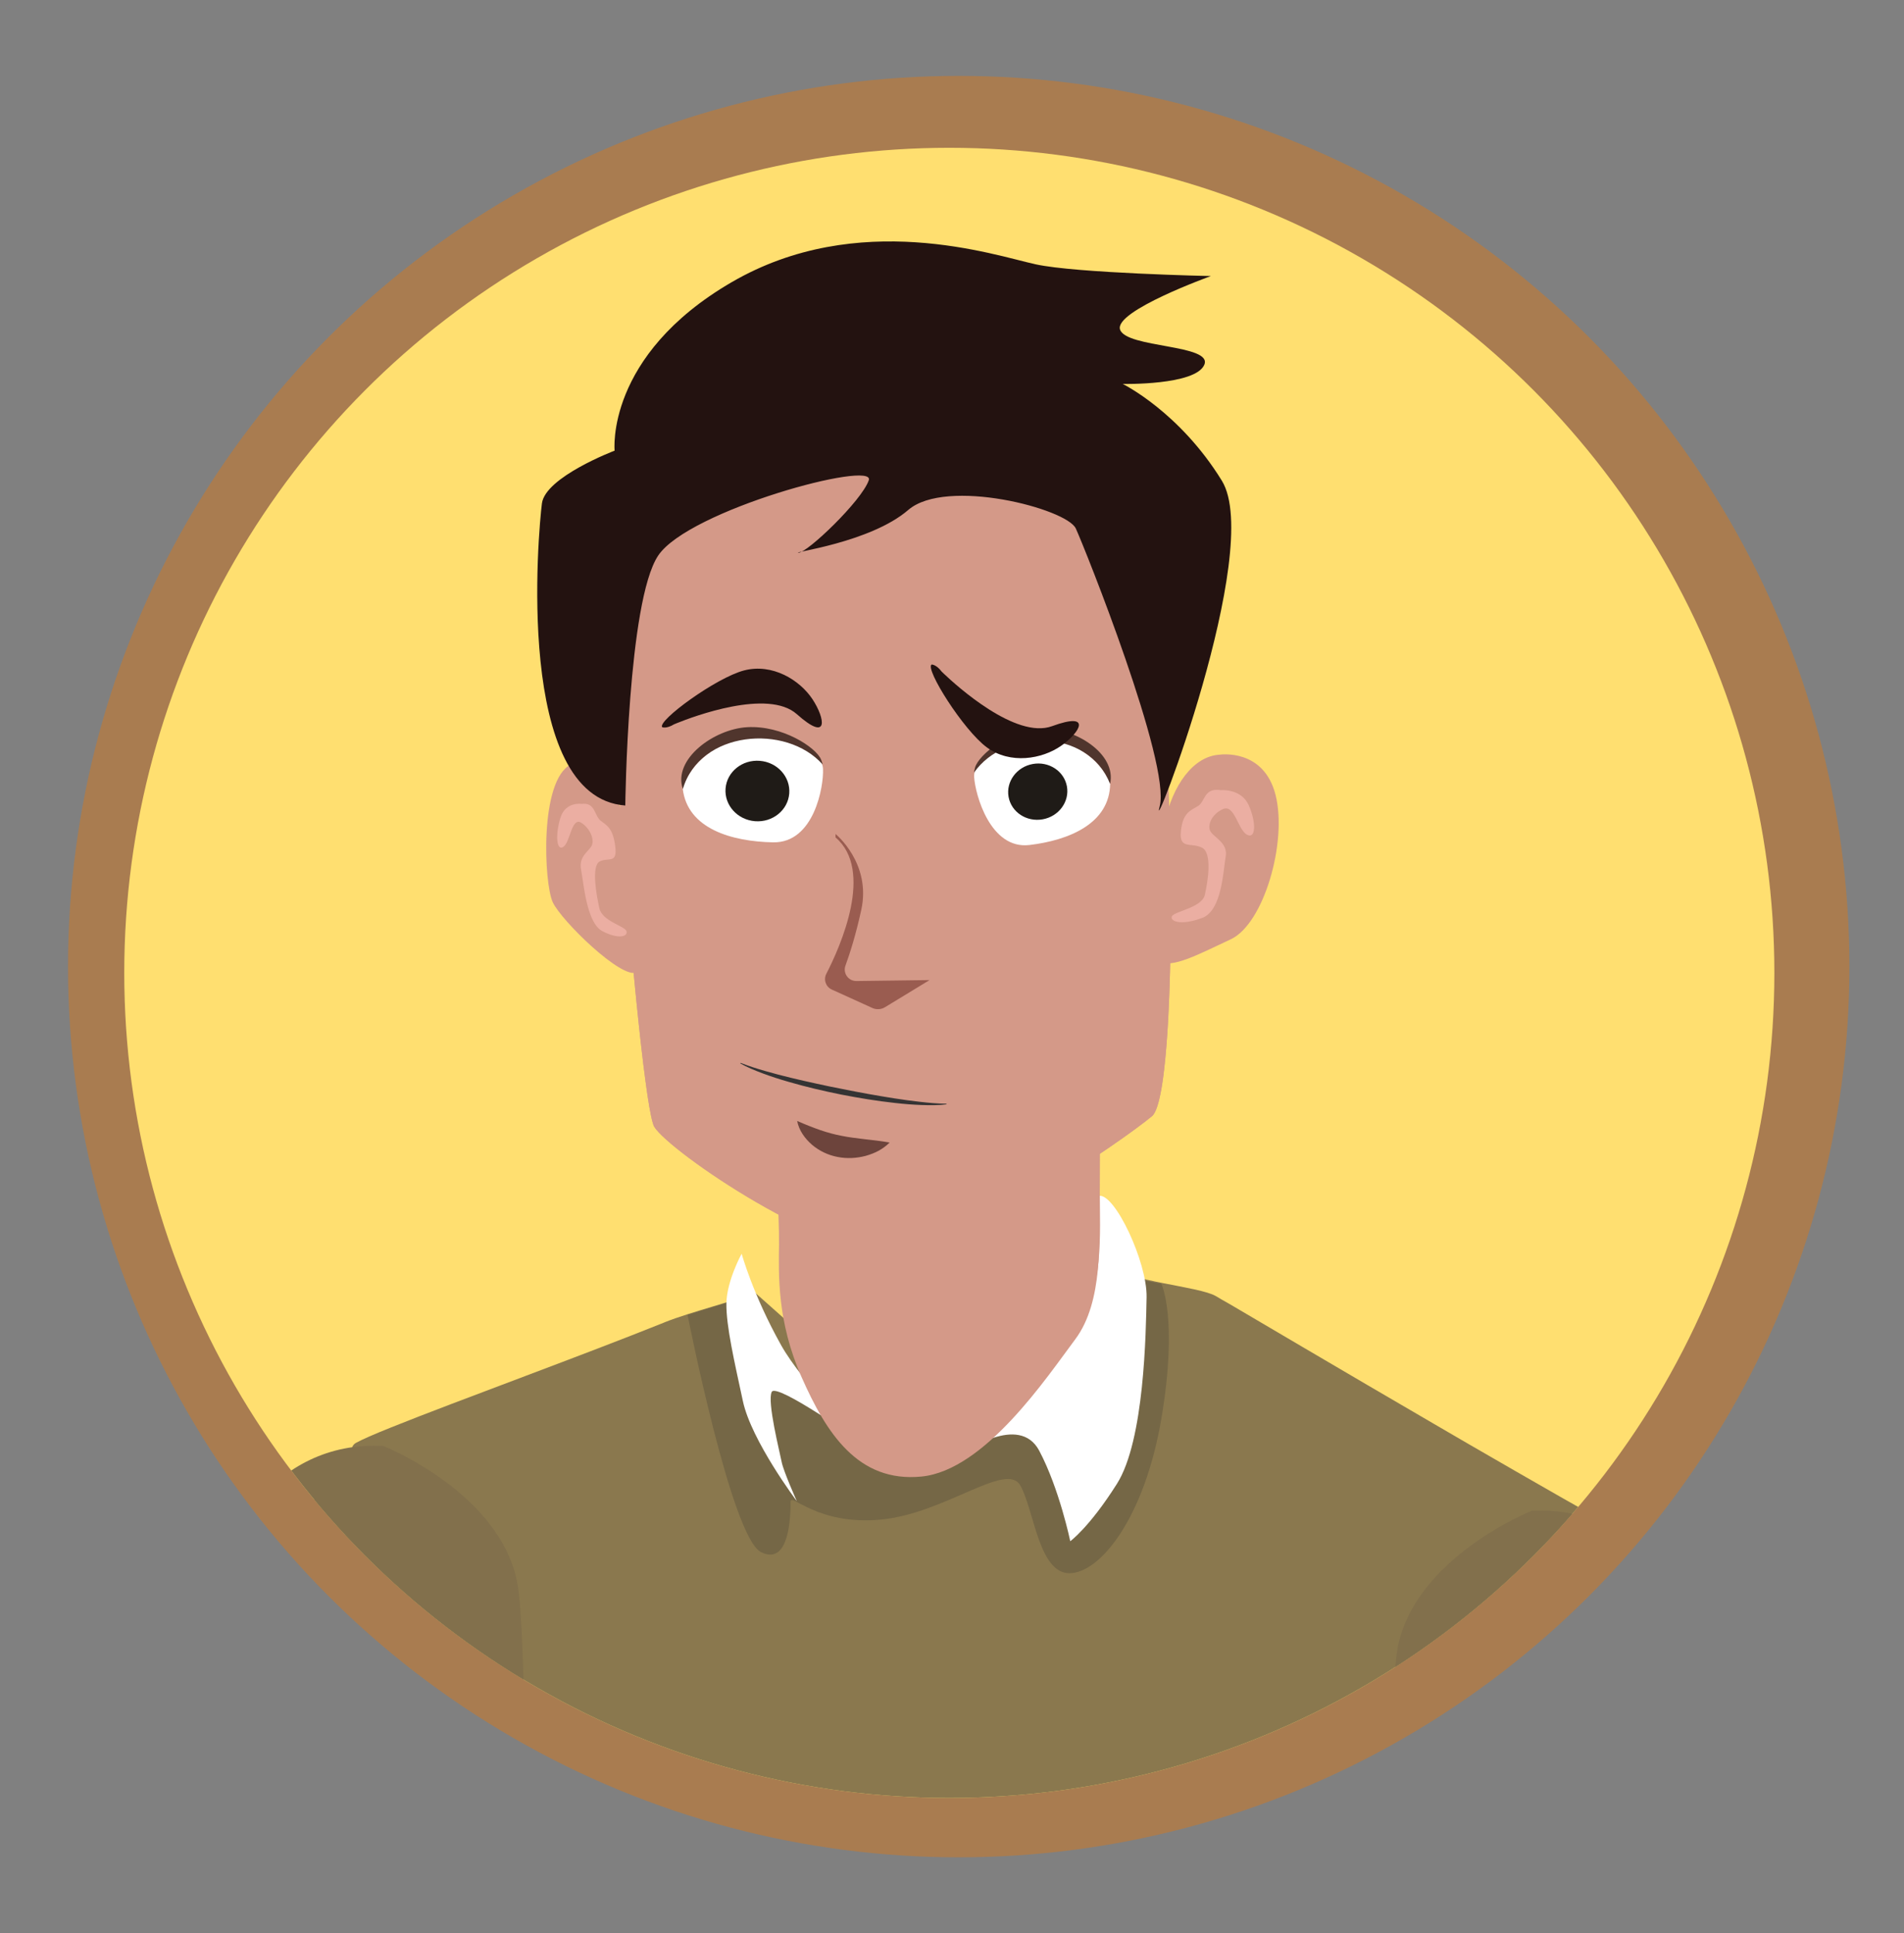 <?xml version="1.0" encoding="utf-8"?>
<!-- Generator: Adobe Illustrator 16.0.0, SVG Export Plug-In . SVG Version: 6.00 Build 0)  -->
<!DOCTYPE svg PUBLIC "-//W3C//DTD SVG 1.1//EN" "http://www.w3.org/Graphics/SVG/1.1/DTD/svg11.dtd">
<svg version="1.1" id="Layer_1" xmlns="http://www.w3.org/2000/svg" xmlns:xlink="http://www.w3.org/1999/xlink" x="0px" y="0px"
	 width="205.208px" height="208.333px" viewBox="0 0 205.208 208.333" enable-background="new 0 0 205.208 208.333"
	 xml:space="preserve">
<rect x="0" y="0" width="205.208" height="208.333" fill="#808080" stroke="none"/>
<g>
	<circle fill="#A97C50" cx="103.327" cy="104.175" r="95.995"/>
	<g>
		<defs>
			<circle id="SVGID_1_" cx="102.314" cy="104.85" r="88.922"/>
		</defs>
		<clipPath id="SVGID_2_">
			<use xlink:href="#SVGID_1_"  overflow="visible"/>
		</clipPath>
		<g clip-path="url(#SVGID_2_)">
			<circle fill="#FFDF70" cx="102.314" cy="101.818" r="93.975"/>
			<path fill="#DCDBDB" d="M106.689,153.544c0,0,2.59-0.797,4.715,1.855c2.035,2.541,2.486,4.869,3.088,7.293
				c0.602,2.426,1.385,4.615,1.385,4.615l5.031-4.148c0,0,1.563-5.113,0.1-8.658c-1.463-3.547-8.168-6.646-9.732-5.602
				C109.712,149.943,106.689,153.544,106.689,153.544"/>
			<path fill="#DCDBDB" d="M91.773,155.585c0,0-5.756-5.817-6.458-4.496c-0.702,1.32-1.038,10.461-1.038,10.461
				s-1.139-2.262-2.179-4.368c-1.041-2.106-1.896-6.82-1.896-6.82s0.811-6.996,1.877-7.951c1.067-0.956,2.473,1.515,4.047,3.875
				C87.702,148.644,91.773,155.585,91.773,155.585"/>
			<path fill="#8A784E" d="M161.544,240.713c-3.951,8.18-7.07,14.865-8.137,17.754c-0.553,1.49-1.133,3.232-1.721,5.129
				c-3.105,10.051-6.385,24.348-6.969,26.975c-0.076,0.283-0.076,0.568-0.018,0.852c0.672,3.109,4.729,22.443,6.154,32.43
				c-6.936,8.121-13.348,10.613-21.912,13.096c-3.764,1.092-14.094,1.436-26.132,1.426c-9.9-0.016-20.959-0.273-30.49-0.574
				c-12.822-0.396-22.856-0.852-23.521-0.852c-1.754,0-5.199-10.811-5.387-11.137c0-0.016-2.156,0.078-2.156,0.078
				c0.257-7.949,0.416-29.936-1.528-45.887c-1.129-9.27-3.013-19.398-4.021-28.926c0,0-3.676-20.209-3.14-24.834
				c1.157-9.885-9.451-57.128,4.771-68.919c0.574-0.477,0.358-1.441,1.013-1.812c0.637-0.359,1.982-0.943,3.827-1.683
				c3.542-1.426,8.908-3.441,14.574-5.58c5.071-1.914,10.383-3.93,14.832-5.715v-0.005c3.066-1.228,7.868-2.348,9.755-3.249
				l17.326,15.406l11.895-8.111l9.547-10.052c1.264,1.549,9.15,2.12,10.93,3.16c0.428,0.257,0.867,0.515,1.324,0.767
				c0.191,0.113,0.391,0.23,0.59,0.343c2.207,1.302,4.742,2.798,7.461,4.391c4.428,2.605,9.332,5.478,14.076,8.238
				c1.27,0.74,2.529,1.475,3.764,2.192c7.209,4.171,13.604,7.837,16.756,9.531C182.839,169.331,171.599,219.942,161.544,240.713"/>
			<g opacity="0.22">
				<g>
					<defs>
						<rect id="SVGID_3_" x="74.11" y="137.27" width="51.868" height="32.284"/>
					</defs>
					<clipPath id="SVGID_4_">
						<use xlink:href="#SVGID_3_"  overflow="visible"/>
					</clipPath>
					<path clip-path="url(#SVGID_4_)" fill="#282828" d="M80.24,139.802l-6.131,1.917c0,0,4.708,23.93,7.901,25.551
						c3.193,1.619,3.193-4.334,3.193-5.402c0-1.071,2.806,2.563,9.743,1.901c6.938-0.659,13.544-6.331,15.031-3.661
						s1.98,9.442,5.283,9.442c3.305,0,8.094-5.946,9.912-16.681c1.816-10.735,0-14.505,0-14.505l-5.742-1.096
						c0,0-6.486,16.748-8.879,15.927c-2.393-0.822-16.654,2.143-20.093,0C87.019,151.053,80.24,139.802,80.24,139.802"/>
				</g>
			</g>
			<path fill="#FFFFFF" d="M118.433,128.886c0,0-0.492,6.546-4.844,14.085s-9.771,13.646-9.771,13.646s6.021-4.359,8.188-0.266
				c2.168,4.093,3.344,9.752,3.344,9.752s2.061-1.488,5.029-6.184c2.973-4.697,3.121-16.328,3.197-20.109
				C123.652,136.028,120.128,128.545,118.433,128.886"/>
			<path fill="#FFFFFF" d="M79.933,135.118c0,0,1.203,4.404,4.252,9.854c2.299,4.109,8.675,10.512,8.675,10.512
				s-9.157-6.504-9.682-5.477c-0.526,1.029,0.878,6.557,1.067,7.551s1.631,4.226,1.631,4.226s-4.892-6.512-5.807-10.771
				c-0.915-4.26-1.81-8.089-1.78-10.528C78.32,138.045,79.933,135.118,79.933,135.118"/>
			<g opacity="0.22">
				<g>
					<defs>
						<rect id="SVGID_5_" x="30.55" y="190.848" width="14.316" height="126.254"/>
					</defs>
					<clipPath id="SVGID_6_">
						<use xlink:href="#SVGID_5_"  overflow="visible"/>
					</clipPath>
					<path clip-path="url(#SVGID_6_)" fill="#282828" d="M43.835,280.469c0,0,2.555,30.361-0.368,36.629
						c-0.223,0.002-0.446-0.018-0.668-0.01c-0.058,0.002-0.111,0.012-0.168,0.014c-0.568-7.738-3.441-45.842-5.833-59.238
						c-2.668-14.938-8.653-64.6-5.209-66.568c0,0,0.653-1.871,0.792,2.045c0.138,3.914,1.473,41.754,4.586,50.791
						C40.078,253.168,46.764,284.288,43.835,280.469"/>
				</g>
			</g>
			<path fill="#82704C" d="M165.101,162.821c0,0-12.719,5.035-14.494,14.931c-1.775,9.896-0.957,109.568,2.008,114.09
				c12.527,19.111,35.307,6.322,34.543-16.988c-0.098-2.961,3.613-64.303,2.961-66.832S188.912,161.67,165.101,162.821"/>
			<path fill="#82704C" d="M41.293,155.829c0,0,12.719,5.035,14.494,14.931c1.774,9.895,0.957,109.569-2.007,114.088
				c-12.53,19.113-35.308,6.324-34.543-16.988c0.097-2.959-3.614-64.303-2.962-66.832C16.926,198.5,17.483,154.678,41.293,155.829"
				/>
			<g opacity="0.22">
				<g>
					<defs>
						<rect id="SVGID_7_" x="37.839" y="240.006" width="30.659" height="46.254"/>
					</defs>
					<clipPath id="SVGID_8_">
						<use xlink:href="#SVGID_7_"  overflow="visible"/>
					</clipPath>
					<path clip-path="url(#SVGID_8_)" fill="#282828" d="M56.792,240.01l-1.059,21.135c0,0-1.513,21.646,12.765,25.117
						c0,0-12.822-1.021-14.505-18.58c0,0-4.082,3.674-2.523,13.736c0,0-2.789-6.803,1.791-18.699s-13.391,10.084-15.124,9.688
						c-1.731-0.396,4.404-9.1,8.4-11.705c3.997-2.607,8.155-5.422,5.692-5.775c-2.463-0.354-6.791-1.668-13.175,4.576
						c0,0,1.735-7.139,15.035-7.352L56.792,240.01z"/>
				</g>
			</g>
			<path fill="#D49988" d="M118.572,116.603c0,0-0.113,8.723-0.111,12.792s0.477,10.875-2.572,14.945
				c-3.051,4.07-9.734,14.126-16.58,14.795c-6.846,0.669-10.252-4.688-12.915-10.712c-2.664-6.022-2.471-11.069-2.433-14.315
				c0.038-3.247-0.436-10.053-0.436-10.053s9.353,6.136,15.69,4.959C105.55,127.836,118.572,116.603,118.572,116.603"/>
			<path fill="#D49988" d="M118.642,115.75c0,0-0.113,8.724-0.109,12.792c0.002,4.068,0.475,10.875-2.574,14.945
				c-3.049,4.069-9.732,14.126-16.579,14.796c-6.845,0.668-10.251-4.689-12.915-10.712c-2.663-6.023-2.471-11.069-2.433-14.316
				c0.037-3.247-0.436-10.053-0.436-10.053s9.353,6.136,15.689,4.959C105.623,126.983,118.642,115.75,118.642,115.75"/>
			<g>
				<g>
					<defs>
						<rect id="SVGID_9_" x="83.597" y="115.752" width="35.045" height="25.148"/>
					</defs>
					<clipPath id="SVGID_10_">
						<use xlink:href="#SVGID_9_"  overflow="visible"/>
					</clipPath>
					<path clip-path="url(#SVGID_10_)" fill="#D49988" d="M83.597,123.201c0,0,9.353,6.137,15.689,4.96
						c6.336-1.177,19.356-12.411,19.356-12.411s-0.051,3.978-0.084,7.814c-3.688,7.032-8.287,14.043-16.372,16.565
						c-7.222,2.231-13.426-0.629-18.17-5.359c0.003-0.54,0.011-1.048,0.017-1.515C84.069,130.007,83.597,123.201,83.597,123.201"/>
				</g>
			</g>
			<path fill="#D49988" d="M131.464,81.333c0,0,4.746-0.713,6.018,4.36c1.271,5.074-1.271,13.874-4.832,15.538
				c-3.559,1.665-6.355,3.171-7.713,2.378c-1.355-0.793-2.795-3.884-2.287-6.025s2.033-4.995,2.881-8.958
				S128.582,81.492,131.464,81.333"/>
			<path fill="#D49988" d="M93.465,46.251c0,0,24.714,1.397,28.787,7.621c4.074,6.224,5.432,63.506,1.902,66.427
				c-3.531,2.921-19.555,13.844-27.158,14.733c-7.604,0.889-24.85-10.923-26.479-13.59c-1.63-2.667-6.382-61.854-4.21-65.157
				C68.48,52.983,85.454,46.251,93.465,46.251"/>
			<path fill="#D49988" d="M67.205,87.97c0,0-2.225-7.254-5.658-5.589c-3.433,1.665-2.924,12.844-1.97,14.865
				c0.953,2.022,7.438,8.324,9.026,7.551C70.192,104.024,67.205,87.97,67.205,87.97"/>
			<path fill="#D49988" d="M123.851,93.189c-2.252,2.374-3.906,5.085-5.791,7.726c-3.789,5.307-10.9,5.048-16.751,5.875
				c-6.586,0.93-13.852,2.188-20.406,0.275c-3.102-0.905-5.446-3.271-8.173-4.895c-1.134-0.674-2.359-1.455-3.691-1.635
				c-0.371-0.051-0.767,0.035-1.14,0.011c0.959,10.959,2.008,19.896,2.619,20.896c1.629,2.667,18.875,14.479,26.479,13.59
				c7.603-0.89,23.626-11.812,27.158-14.733c1.646-1.362,2.229-14.539,1.969-28.849C125.353,91.846,124.603,92.396,123.851,93.189"
				/>
			<g>
				<g>
					<defs>
						<rect id="SVGID_11_" x="126.275" y="85.12" width="8.887" height="14.275"/>
					</defs>
					<clipPath id="SVGID_12_">
						<use xlink:href="#SVGID_11_"  overflow="visible"/>
					</clipPath>
					<path clip-path="url(#SVGID_12_)" fill="#EBAEA2" d="M131.583,85.157c0,0,2.189-0.196,3.002,1.627
						c0.813,1.822,0.783,3.708-0.197,3.169c-0.98-0.539-1.33-3.329-2.594-2.75c-1.266,0.58-1.732,1.834-1.293,2.465
						c0.438,0.631,1.865,1.23,1.6,2.667c-0.266,1.437-0.389,5.767-2.502,6.58c-2.115,0.813-3.445,0.464-3.314-0.112
						s3.244-0.932,3.568-2.358c0.322-1.426,0.85-4.559-0.344-5.11c-1.191-0.552-2.441,0.232-2.234-1.762
						c0.207-1.993,1.021-2.205,1.838-2.701C129.929,86.375,129.72,84.873,131.583,85.157"/>
				</g>
			</g>
			<g>
				<g>
					<defs>
						<rect id="SVGID_13_" x="60.055" y="86.623" width="7.485" height="14.302"/>
					</defs>
					<clipPath id="SVGID_14_">
						<use xlink:href="#SVGID_13_"  overflow="visible"/>
					</clipPath>
					<path clip-path="url(#SVGID_14_)" fill="#EBAEA2" d="M62.694,86.642c0,0-1.737-0.286-2.292,1.486
						c-0.554,1.771-0.441,3.64,0.308,3.147c0.749-0.492,0.889-3.242,1.916-2.615c1.027,0.627,1.456,1.889,1.14,2.496
						c-0.316,0.607-1.415,1.14-1.137,2.575c0.277,1.435,0.582,5.729,2.29,6.622s2.741,0.602,2.61,0.027
						c-0.13-0.577-2.605-1.06-2.928-2.486c-0.324-1.425-0.889-4.551,0.026-5.047c0.915-0.497,1.938,0.331,1.68-1.652
						c-0.258-1.983-0.911-2.226-1.58-2.752C64.059,87.919,64.154,86.439,62.694,86.642"/>
				</g>
			</g>
			<path fill="#9A5C50" d="M90.053,89.884c0,0,3.869,3.141,2.775,8.169c-0.588,2.7-1.234,4.722-1.707,6.015
				c-0.299,0.816,0.318,1.675,1.187,1.662l7.88-0.103l-4.811,2.927c-0.41,0.249-0.916,0.279-1.354,0.081l-4.373-1.986
				c-0.647-0.294-0.917-1.066-0.591-1.699c1.548-3.01,5.155-11.146,0.993-14.697"/>
			<path fill="#231210" d="M67.392,86.812c0,0,0.256-22.029,3.548-26.939c3.292-4.911,23.462-10.337,22.695-8.113
				c-0.766,2.225-6.644,7.828-7.568,7.808c-0.926-0.02,7.736-1.083,11.821-4.606c4.086-3.525,17.077-0.14,18.061,1.997
				c0.984,2.137,10.266,25.362,9.039,29.942c-1.227,4.58,11.277-27.648,6.703-35.089c-4.576-7.441-10.686-10.432-10.686-10.432
				s7.814,0.164,8.787-2.056c0.973-2.22-8.396-1.795-9.074-3.801c-0.678-2.006,9.789-5.77,9.789-5.77s-14.496-0.305-18.898-1.269
				c-4.402-0.963-19.108-6.002-32.748,1.927c-13.64,7.93-12.62,18.159-12.62,18.159s-7.466,2.831-7.834,5.687
				C58.038,57.113,55.377,85.937,67.392,86.812"/>
			<path fill="#353434" d="M79.847,114.561c0.866,0.341,1.765,0.623,2.67,0.88c0.898,0.264,1.814,0.494,2.728,0.719
				c0.917,0.217,1.833,0.436,2.758,0.63l1.388,0.298l1.397,0.278c1.862,0.38,3.723,0.713,5.583,1.006
				c0.93,0.142,1.864,0.279,2.795,0.378c0.935,0.107,1.873,0.19,2.801,0.203l0.07,0.063c-0.853,0.115-1.787,0.107-2.727,0.076
				c-0.941-0.034-1.9-0.113-2.862-0.222c-1.923-0.21-3.86-0.527-5.78-0.903c-1.918-0.386-3.829-0.834-5.687-1.375
				c-0.93-0.268-1.846-0.561-2.729-0.889c-0.88-0.33-1.747-0.68-2.492-1.11L79.847,114.561z"/>
			<path fill="#6D443C" d="M95.881,123.133c-1.001-0.172-1.885-0.266-2.738-0.364c-0.851-0.101-1.654-0.197-2.42-0.353
				c-0.768-0.145-1.512-0.347-2.293-0.612c-0.781-0.273-1.584-0.586-2.514-0.994c0.198,1.033,0.83,1.892,1.598,2.564
				c0.781,0.664,1.752,1.129,2.771,1.317c1.017,0.2,2.043,0.135,3.002-0.115C94.24,124.31,95.154,123.877,95.881,123.133"/>
			<path fill="#FFFFFF" d="M119.65,84.453c0,0-0.682-2.313-3.654-3.873c-2.973-1.559-5.736-0.855-7.104-0.347
				s-4.008,1.673-3.9,3.517c0.107,1.844,1.725,7.823,5.959,7.32S119.601,88.771,119.65,84.453"/>
			<path fill="#1F1B17" d="M108.703,85.888c0.297,1.646,1.945,2.726,3.682,2.412c1.734-0.313,2.902-1.902,2.605-3.548
				c-0.299-1.646-1.947-2.727-3.682-2.413C109.57,82.653,108.404,84.242,108.703,85.888"/>
			<path fill="#50352D" d="M104.98,83.264c0.021-0.174,0.055-0.353,0.107-0.539c0.385-1.351,3.617-4.06,7.264-4.194
				c3.432-0.128,8.012,2.658,7.293,5.953C117.263,78.428,108.302,78.503,104.98,83.264"/>
			<path fill="#FFFFFF" d="M73.584,85.011c0,0,0.46-2.382,3.375-4.232c2.912-1.85,5.853-1.416,7.324-1.04
				c1.47,0.376,4.332,1.282,4.419,3.138c0.087,1.855-0.951,7.996-5.392,7.906C78.868,90.693,74.098,89.327,73.584,85.011"/>
			<path fill="#1F1B17" d="M85.063,85.521c-0.142,1.797-1.793,3.133-3.688,2.984c-1.896-0.15-3.318-1.728-3.176-3.525
				c0.142-1.796,1.792-3.132,3.688-2.983C83.783,82.146,85.204,83.724,85.063,85.521"/>
			<path fill="#50352D" d="M88.661,82.389c-0.041-0.172-0.094-0.348-0.168-0.528c-0.543-1.314-4.183-3.709-7.977-3.489
				c-3.57,0.208-8.018,3.442-6.921,6.669C75.413,78.75,84.709,77.949,88.661,82.389"/>
			<path fill="#231210" d="M72.646,78.063c0,0,0.116-0.05,0.329-0.136c1.728-0.696,9.796-3.729,12.904-0.96
				c3.489,3.108,3.059,0.46,1.683-1.617c-1.376-2.078-4.335-3.883-7.363-3.096c-3.027,0.786-9.374,5.432-8.831,6.116
				C71.368,78.37,71.813,78.571,72.646,78.063"/>
			<path fill="#231210" d="M101.484,72.375c0,0,0.089,0.089,0.256,0.247c1.35,1.284,7.738,7.072,11.644,5.641
				c4.389-1.606,3.014,0.698,0.971,2.123c-2.045,1.425-5.461,2.015-7.986,0.169c-2.525-1.844-6.718-8.5-5.959-8.936
				C100.409,71.62,100.896,71.596,101.484,72.375"/>
		</g>
	</g>
</g>
</svg>
